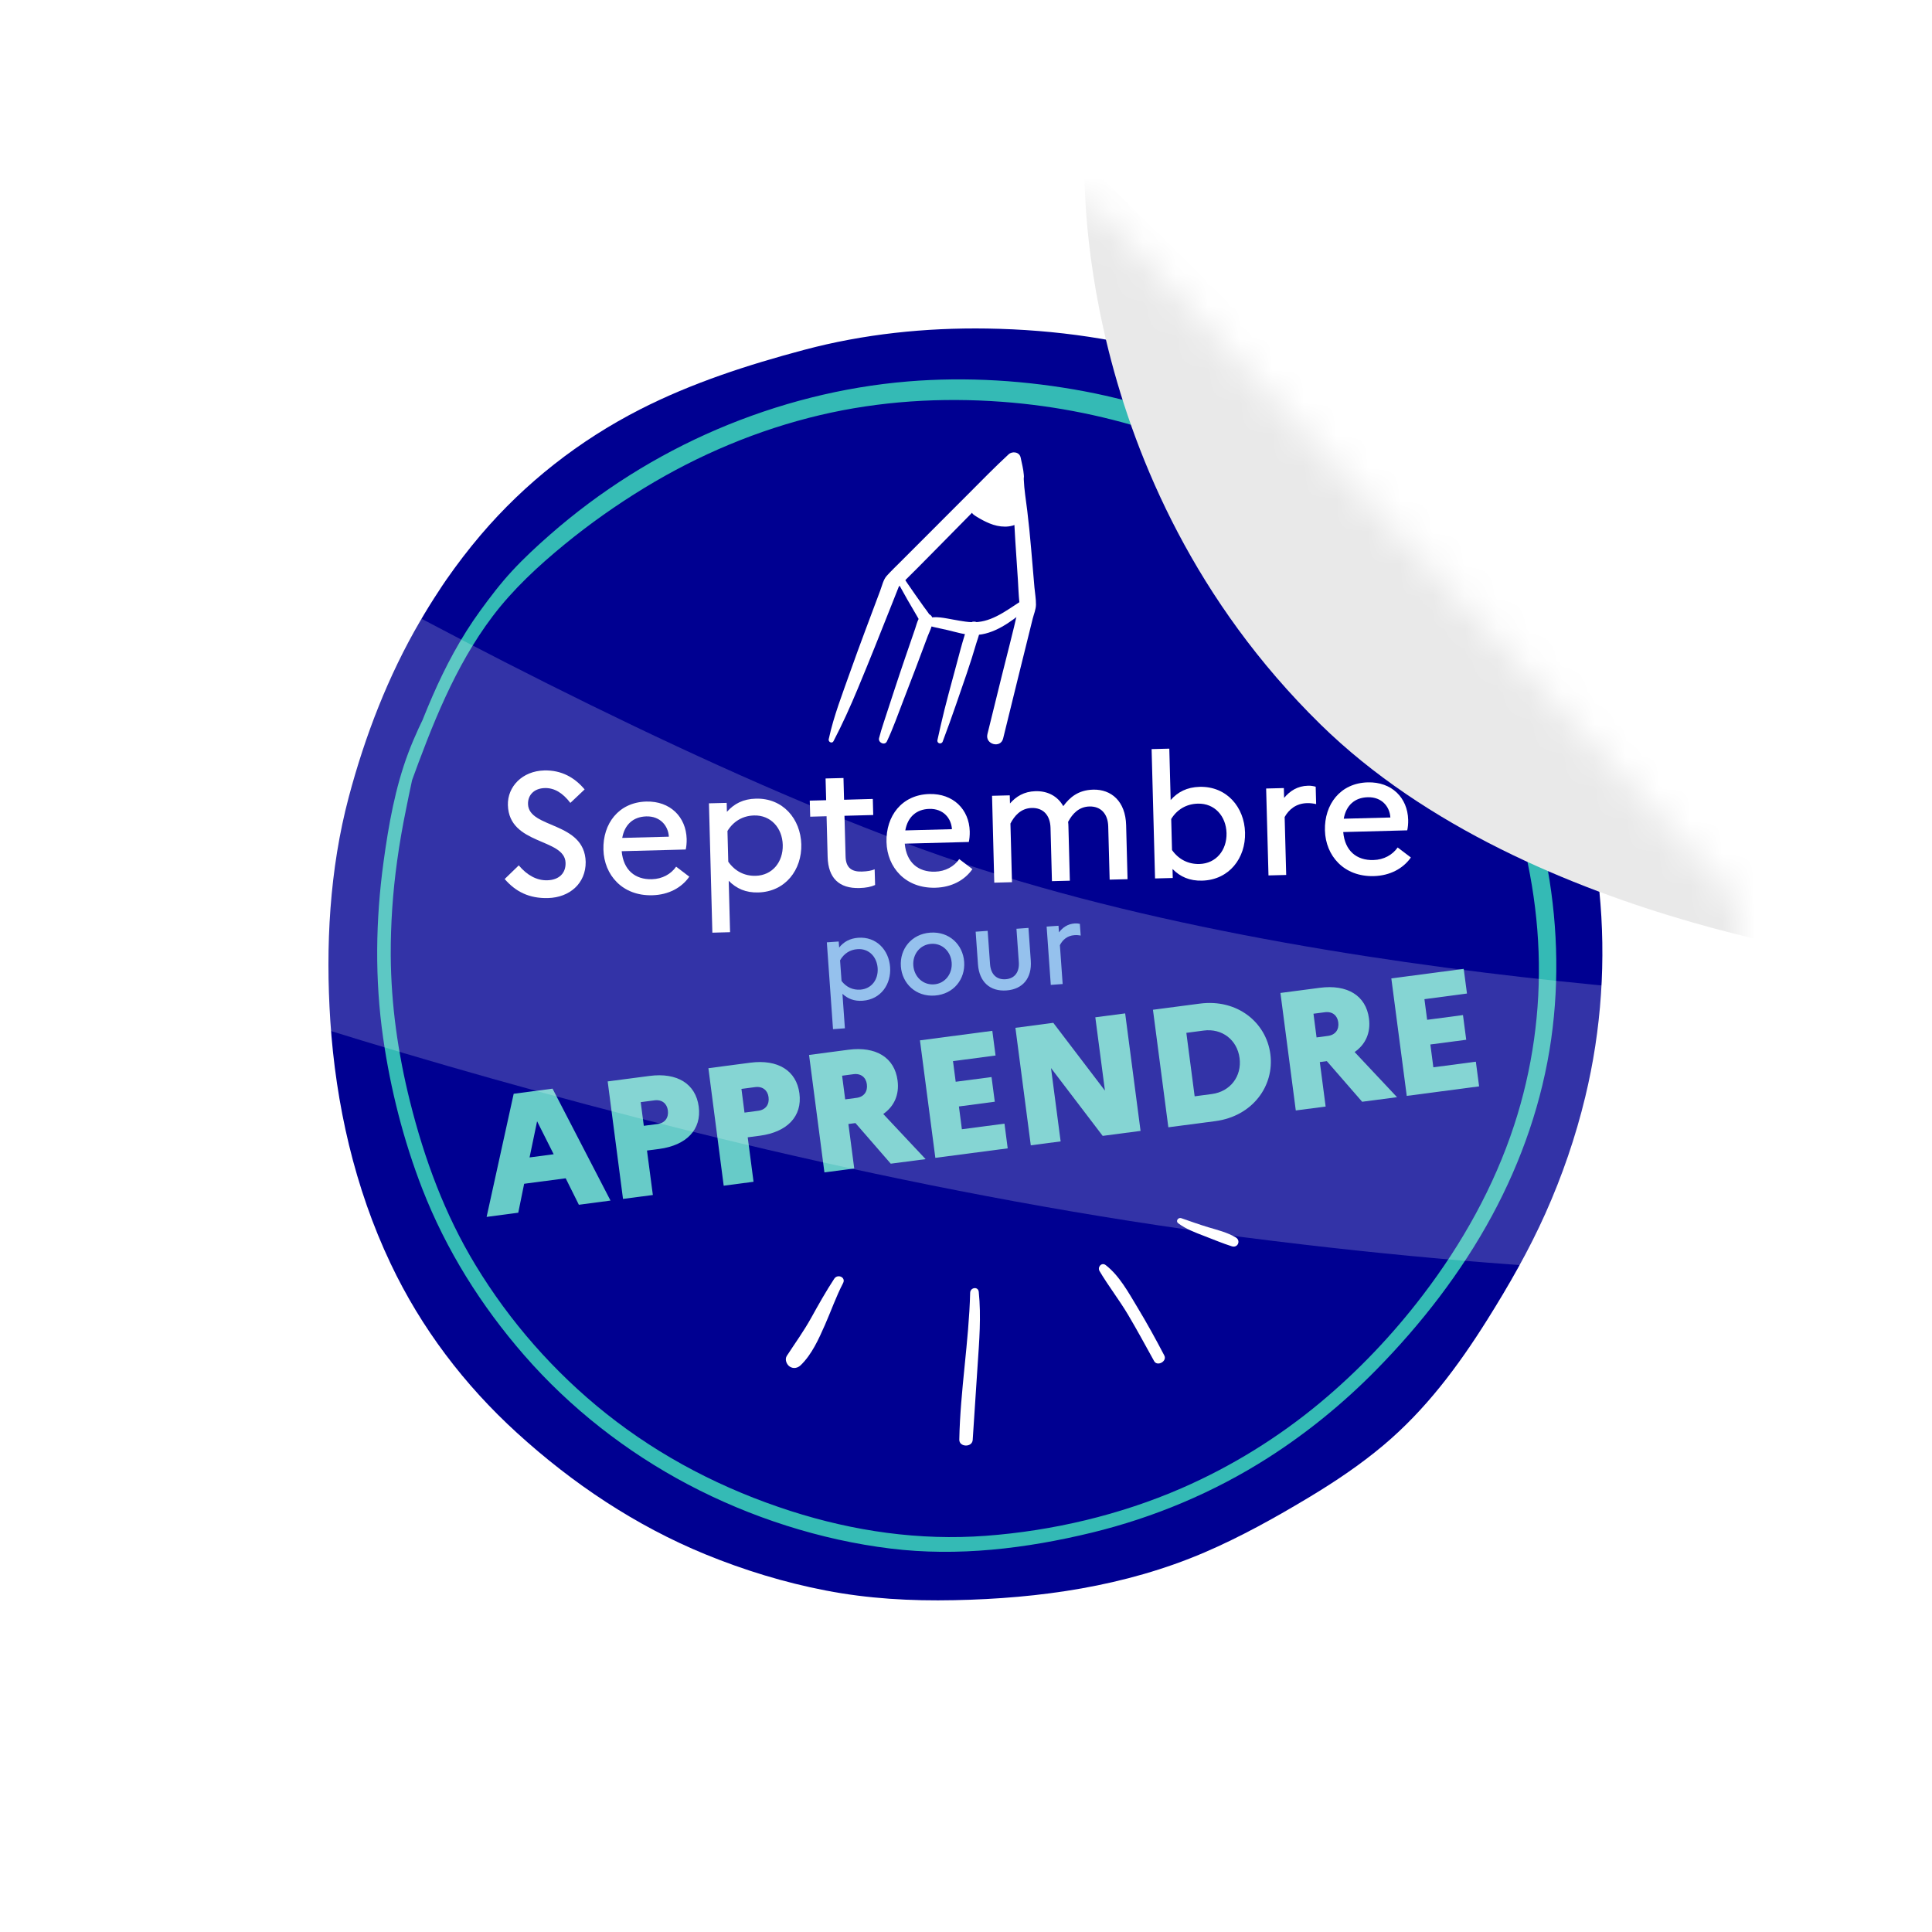 <svg width="60" height="60" viewBox="0 0 60 60" fill="none" xmlns="http://www.w3.org/2000/svg">
<g filter="url(#filter0_d_675_5702)">
<mask id="mask0_675_5702" style="mask-type:alpha" maskUnits="userSpaceOnUse" x="6" y="4" width="48" height="48">
<path d="M30 4C31.346 4 32.666 4.112 33.951 4.325L53.905 25.917L53.908 25.913C53.968 26.601 54 27.297 54 28C54 41.255 43.255 52 30 52C16.745 52 6 41.255 6 28C6 14.745 16.745 4 30 4Z" fill="#FF0202"/>
</mask>
<g mask="url(#mask0_675_5702)">
<circle cx="30" cy="28" r="24" fill="white"/>
<path d="M48.565 20.841C48.171 19.754 47.684 18.696 47.093 17.703C46.471 16.654 45.743 15.668 44.963 14.732C44.216 13.836 43.415 12.97 42.533 12.206C40.909 10.799 38.962 9.823 36.923 9.176C34.9 8.534 32.777 8.237 30.658 8.203C28.746 8.173 26.821 8.372 24.97 8.866C23.223 9.332 21.485 9.893 19.87 10.718C17.984 11.683 16.31 12.993 14.933 14.609C14.552 15.057 14.194 15.525 13.858 16.008C13.775 16.127 13.696 16.247 13.619 16.367C13.417 16.672 13.227 16.981 13.05 17.285C12.056 18.983 11.335 20.857 10.83 22.757C10.234 25.001 10.107 27.392 10.258 29.702C10.428 32.296 11.014 34.891 12.132 37.244C13.081 39.247 14.42 41.009 16.054 42.498C17.781 44.073 19.739 45.382 21.904 46.27C23.108 46.763 24.363 47.147 25.642 47.394C26.962 47.65 28.29 47.723 29.633 47.695C32.282 47.643 34.949 47.265 37.4 46.215C38.533 45.729 39.626 45.119 40.682 44.483C41.477 44.004 42.25 43.484 42.961 42.886C44.275 41.781 45.283 40.43 46.192 38.981C46.858 37.919 47.481 36.832 47.993 35.687C48.515 34.521 48.932 33.307 49.231 32.067C49.736 29.979 49.882 27.8 49.668 25.662C49.502 24.018 49.127 22.392 48.565 20.841Z" fill="#000091"/>
<path d="M25.678 27.265L26.047 27.239L26.061 27.426C26.203 27.249 26.39 27.143 26.652 27.123C27.219 27.082 27.606 27.506 27.643 28.035C27.68 28.564 27.358 29.038 26.791 29.079C26.529 29.098 26.328 29.017 26.163 28.864L26.239 29.935L25.87 29.962L25.678 27.265ZM26.089 27.825L26.135 28.465C26.282 28.657 26.487 28.751 26.72 28.734C27.067 28.709 27.281 28.419 27.256 28.064C27.23 27.708 26.978 27.451 26.63 27.477C26.394 27.492 26.204 27.618 26.089 27.825Z" fill="#7AB1E8"/>
<path d="M29.943 27.871C29.982 28.406 29.618 28.876 29.03 28.918C28.445 28.96 28.016 28.547 27.977 28.011C27.939 27.475 28.306 27.005 28.891 26.964C29.478 26.922 29.905 27.335 29.943 27.871ZM29.555 27.898C29.53 27.546 29.259 27.287 28.918 27.312C28.571 27.337 28.339 27.635 28.364 27.983C28.39 28.332 28.66 28.595 29.008 28.57C29.349 28.546 29.58 28.243 29.555 27.898Z" fill="#7AB1E8"/>
<path d="M31.567 26.844L31.94 26.817L32.012 27.834C32.05 28.377 31.762 28.723 31.256 28.759C30.746 28.795 30.412 28.495 30.372 27.952L30.3 26.935L30.673 26.908L30.747 27.944C30.77 28.256 30.948 28.431 31.232 28.411C31.507 28.392 31.663 28.192 31.64 27.88L31.567 26.844Z" fill="#7AB1E8"/>
<path d="M32.504 26.776L32.873 26.75L32.887 26.955C33.002 26.806 33.153 26.695 33.376 26.678C33.434 26.674 33.488 26.68 33.536 26.691L33.562 27.054C33.504 27.044 33.446 27.037 33.37 27.042C33.14 27.058 32.999 27.191 32.916 27.353L33.002 28.56L32.633 28.587L32.504 26.776Z" fill="#7AB1E8"/>
<path d="M15.953 31.968L17.16 31.809L18.96 35.285L17.977 35.415L17.568 34.593L16.278 34.763L16.095 35.662L15.112 35.792L15.953 31.968ZM17.195 33.846L16.68 32.822L16.446 33.945L17.195 33.846Z" fill="#67CBC8"/>
<path d="M18.872 31.584L20.173 31.414C21.026 31.302 21.606 31.655 21.7 32.369C21.792 33.078 21.322 33.569 20.469 33.682L20.093 33.731L20.275 35.112L19.348 35.233L18.872 31.584ZM19.898 32.228L19.994 32.963L20.421 32.907C20.654 32.876 20.771 32.708 20.741 32.483C20.713 32.274 20.559 32.141 20.325 32.172L19.898 32.228Z" fill="#67CBC8"/>
<path d="M22 31.174L23.3 31.003C24.154 30.891 24.734 31.244 24.827 31.958C24.919 32.667 24.45 33.158 23.596 33.271L23.221 33.32L23.402 34.701L22.475 34.823L22 31.174ZM23.026 31.817L23.121 32.553L23.548 32.496C23.782 32.465 23.898 32.297 23.868 32.072C23.841 31.863 23.686 31.73 23.451 31.761L23.026 31.817Z" fill="#67CBC8"/>
<path d="M25.126 30.762L26.348 30.601C27.202 30.489 27.782 30.842 27.875 31.556C27.933 31.999 27.769 32.359 27.43 32.596L28.746 33.998L27.663 34.139L26.567 32.878L26.348 32.907L26.529 34.288L25.603 34.41L25.126 30.762ZM26.152 31.407L26.248 32.142L26.601 32.095C26.835 32.064 26.951 31.896 26.921 31.671C26.894 31.462 26.739 31.329 26.505 31.36L26.152 31.407Z" fill="#67CBC8"/>
<path d="M28.57 30.309L30.817 30.013L30.918 30.78L29.596 30.954L29.68 31.595L30.793 31.449L30.894 32.215L29.78 32.362L29.872 33.07L31.195 32.896L31.295 33.663L29.048 33.958L28.57 30.309Z" fill="#67CBC8"/>
<path d="M31.535 29.92L32.711 29.765L34.315 31.871L34.016 29.593L34.943 29.472L35.421 33.121L34.245 33.276L32.64 31.169L32.939 33.447L32.012 33.569L31.535 29.92Z" fill="#67CBC8"/>
<path d="M35.806 29.359L37.262 29.168C38.423 29.015 39.324 29.75 39.452 30.736C39.582 31.721 38.901 32.666 37.741 32.818L36.284 33.009L35.806 29.359ZM36.843 30.076L37.101 32.047L37.636 31.976C38.208 31.9 38.57 31.424 38.496 30.86C38.422 30.292 37.95 29.929 37.379 30.005L36.843 30.076Z" fill="#67CBC8"/>
<path d="M39.765 28.837L40.988 28.677C41.842 28.565 42.422 28.918 42.515 29.631C42.573 30.075 42.408 30.435 42.069 30.672L43.386 32.074L42.303 32.216L41.206 30.955L40.988 30.984L41.169 32.365L40.242 32.486L39.765 28.837ZM40.791 29.482L40.887 30.218L41.241 30.171C41.475 30.14 41.591 29.971 41.561 29.747C41.533 29.538 41.379 29.404 41.144 29.436L40.791 29.482Z" fill="#67CBC8"/>
<path d="M43.209 28.385L45.457 28.089L45.558 28.855L44.237 29.03L44.321 29.671L45.434 29.524L45.535 30.291L44.421 30.437L44.514 31.146L45.834 30.972L45.935 31.738L43.688 32.034L43.209 28.385Z" fill="#67CBC8"/>
<path d="M16.111 24.875C16.366 25.179 16.67 25.348 16.996 25.338C17.365 25.329 17.573 25.114 17.564 24.798C17.544 24.022 15.806 24.255 15.773 23.002C15.758 22.429 16.222 21.945 16.9 21.927C17.44 21.913 17.847 22.148 18.156 22.516L17.713 22.935C17.485 22.636 17.225 22.465 16.919 22.474C16.593 22.482 16.391 22.686 16.398 22.97C16.418 23.741 18.155 23.502 18.189 24.766C18.196 25.436 17.689 25.872 17.02 25.89C16.433 25.905 16.014 25.692 15.673 25.299L16.111 24.875Z" fill="white"/>
<path d="M20.259 25.803C19.329 25.829 18.761 25.173 18.74 24.386C18.718 23.578 19.215 22.916 20.07 22.893C20.813 22.874 21.306 23.37 21.325 24.055C21.328 24.178 21.315 24.301 21.296 24.382L19.307 24.435C19.36 25.024 19.727 25.319 20.244 25.305C20.57 25.297 20.839 25.144 20.998 24.915L21.407 25.226C21.168 25.57 20.762 25.79 20.259 25.803ZM19.324 24.022L20.772 23.984C20.753 23.646 20.503 23.342 20.071 23.354C19.67 23.365 19.399 23.603 19.324 24.022Z" fill="white"/>
<path d="M22.017 22.948L22.568 22.934L22.575 23.212C22.798 22.96 23.083 22.812 23.473 22.803C24.317 22.78 24.864 23.436 24.885 24.223C24.905 25.009 24.394 25.693 23.549 25.716C23.16 25.727 22.867 25.594 22.631 25.354L22.673 26.95L22.123 26.965L22.017 22.948ZM22.592 23.807L22.617 24.761C22.823 25.055 23.12 25.208 23.468 25.199C23.987 25.186 24.323 24.769 24.309 24.239C24.295 23.71 23.936 23.311 23.419 23.325C23.065 23.334 22.776 23.507 22.592 23.807Z" fill="white"/>
<path d="M25.67 23.349L25.162 23.363L25.148 22.864L25.657 22.851L25.639 22.176L26.195 22.162L26.213 22.837L27.106 22.812L27.119 23.311L26.226 23.335L26.26 24.599C26.269 24.963 26.465 25.076 26.764 25.067C26.946 25.062 27.069 25.037 27.163 24.997L27.177 25.485C27.049 25.541 26.901 25.573 26.692 25.579C26.062 25.596 25.721 25.273 25.703 24.613L25.67 23.349Z" fill="white"/>
<path d="M29.05 25.569C28.12 25.594 27.552 24.939 27.531 24.152C27.51 23.343 28.006 22.682 28.861 22.659C29.604 22.64 30.098 23.136 30.116 23.82C30.119 23.944 30.106 24.067 30.087 24.148L28.098 24.201C28.151 24.79 28.518 25.085 29.036 25.071C29.362 25.062 29.63 24.91 29.79 24.68L30.199 24.991C29.959 25.336 29.552 25.556 29.05 25.569ZM28.115 23.789L29.563 23.751C29.544 23.413 29.295 23.109 28.862 23.121C28.462 23.131 28.189 23.369 28.115 23.789Z" fill="white"/>
<path d="M30.809 22.714L31.359 22.7L31.366 22.952C31.553 22.738 31.8 22.581 32.158 22.571C32.528 22.561 32.842 22.719 33.021 23.036C33.223 22.762 33.484 22.536 33.949 22.523C34.51 22.509 34.954 22.882 34.973 23.627L35.017 25.304L34.461 25.318L34.417 23.663C34.406 23.267 34.181 23.037 33.833 23.046C33.513 23.054 33.309 23.263 33.171 23.524C33.178 23.572 33.18 23.62 33.181 23.674L33.225 25.351L32.669 25.365L32.625 23.71C32.614 23.313 32.395 23.084 32.041 23.092C31.699 23.102 31.501 23.342 31.38 23.576L31.428 25.397L30.878 25.412L30.809 22.714Z" fill="white"/>
<path d="M37.333 25.349C36.944 25.36 36.651 25.228 36.414 24.988L36.421 25.267L35.871 25.281L35.764 21.264L36.314 21.25L36.356 22.846C36.579 22.594 36.864 22.447 37.254 22.436C38.098 22.414 38.646 23.07 38.666 23.856C38.689 24.643 38.177 25.327 37.333 25.349ZM36.373 23.435L36.398 24.399C36.603 24.689 36.902 24.841 37.249 24.832C37.768 24.818 38.104 24.402 38.091 23.872C38.076 23.342 37.718 22.943 37.2 22.958C36.847 22.966 36.552 23.14 36.373 23.435Z" fill="white"/>
<path d="M39.321 22.488L39.871 22.474L39.879 22.779C40.06 22.565 40.291 22.409 40.624 22.401C40.709 22.398 40.79 22.413 40.86 22.432L40.874 22.972C40.788 22.953 40.703 22.94 40.59 22.942C40.248 22.952 40.028 23.139 39.896 23.373L39.944 25.173L39.394 25.187L39.321 22.488Z" fill="white"/>
<path d="M42.666 25.208C41.736 25.233 41.168 24.577 41.147 23.79C41.126 22.982 41.622 22.32 42.477 22.297C43.22 22.277 43.714 22.773 43.732 23.459C43.736 23.582 43.722 23.705 43.703 23.787L41.715 23.84C41.767 24.428 42.134 24.724 42.652 24.709C42.978 24.701 43.246 24.548 43.406 24.319L43.816 24.63C43.574 24.975 43.168 25.194 42.666 25.208ZM41.731 23.426L43.179 23.388C43.16 23.05 42.911 22.747 42.478 22.759C42.076 22.768 41.806 23.006 41.731 23.426Z" fill="white"/>
<path d="M14.114 18.43C13.622 19.405 13.067 20.354 12.681 21.378C12.273 22.461 12.068 23.62 11.912 24.762C11.663 26.579 11.638 28.412 11.898 30.23C12.126 31.822 12.533 33.425 13.116 34.924C13.857 36.826 14.944 38.556 16.283 40.092C17.708 41.727 19.451 43.09 21.368 44.102C23.307 45.125 25.478 45.825 27.655 46.092C29.754 46.349 31.865 46.093 33.91 45.597C35.841 45.127 37.693 44.349 39.37 43.28C40.588 42.503 41.716 41.583 42.73 40.552C44.136 39.124 45.386 37.513 46.34 35.746C47.258 34.046 47.9 32.192 48.173 30.276C48.439 28.404 48.367 26.505 48 24.651C47.624 22.751 46.949 20.893 46.048 19.18C45.2 17.571 44.107 16.084 42.805 14.813C41.567 13.603 40.132 12.591 38.588 11.812C37.042 11.033 35.39 10.477 33.689 10.155C31.887 9.815 30.027 9.695 28.199 9.846C26.157 10.015 24.156 10.528 22.271 11.333C20.381 12.142 18.625 13.251 17.078 14.607C16.671 14.964 16.272 15.333 15.904 15.731C15.541 16.122 15.221 16.545 14.907 16.976C14.311 17.798 13.834 18.694 13.43 19.622C13.052 20.488 12.735 21.377 12.412 22.265C12.335 22.477 12.674 22.569 12.75 22.358C13.41 20.542 14.124 18.691 15.3 17.138C15.938 16.295 16.722 15.571 17.537 14.904C18.317 14.265 19.14 13.685 20.001 13.159C21.691 12.127 23.535 11.348 25.464 10.892C27.32 10.455 29.228 10.337 31.129 10.479C32.812 10.604 34.477 10.944 36.075 11.489C37.642 12.025 39.133 12.782 40.483 13.743C41.855 14.718 43.083 15.918 44.093 17.267C45.206 18.756 46.067 20.422 46.697 22.171C47.322 23.902 47.716 25.718 47.782 27.559C47.848 29.385 47.592 31.209 47.023 32.945C46.398 34.855 45.403 36.629 44.186 38.223C43.251 39.449 42.177 40.58 40.992 41.566C39.694 42.645 38.243 43.543 36.696 44.217C34.788 45.048 32.687 45.542 30.614 45.696C28.554 45.849 26.515 45.555 24.552 44.925C22.474 44.257 20.535 43.262 18.823 41.899C17.215 40.618 15.831 39.044 14.765 37.284C13.809 35.707 13.178 33.99 12.732 32.205C12.361 30.718 12.144 29.204 12.135 27.67C12.131 26.695 12.198 25.719 12.331 24.754C12.406 24.202 12.503 23.653 12.615 23.108C12.732 22.536 12.838 21.966 13.016 21.408C13.338 20.405 13.822 19.471 14.267 18.52C14.311 18.418 14.166 18.33 14.114 18.43Z" fill="#34BAB5"/>
<path d="M25.884 21.02C26.159 20.494 26.407 19.945 26.637 19.392C27.003 18.515 27.353 17.633 27.703 16.75C27.783 16.547 27.863 16.344 27.944 16.141C27.922 16.179 27.901 16.215 27.879 16.252C28.309 15.828 28.735 15.398 29.159 14.967C29.835 14.281 30.511 13.595 31.187 12.909C31.342 12.752 31.493 12.592 31.642 12.429C31.517 12.396 31.392 12.363 31.268 12.33C31.312 12.482 31.353 12.634 31.406 12.783C31.419 12.821 31.43 12.905 31.454 12.933C31.433 12.91 31.424 12.794 31.44 12.915C31.442 12.922 31.443 12.928 31.444 12.935C31.448 12.955 31.45 12.974 31.454 12.993C31.467 13.069 31.467 13.064 31.464 13.134C31.461 13.292 31.468 13.451 31.473 13.609C31.499 14.407 31.558 15.202 31.611 15.998C31.626 16.241 31.634 16.485 31.659 16.726C31.66 16.736 31.655 16.771 31.662 16.777C31.661 16.776 31.685 16.686 31.667 16.73C31.642 16.792 31.632 16.866 31.618 16.93C31.46 17.634 31.274 18.332 31.101 19.032C30.956 19.622 30.81 20.211 30.665 20.801C30.587 21.118 31.075 21.252 31.153 20.935C31.459 19.695 31.761 18.455 32.071 17.215C32.106 17.077 32.172 16.923 32.173 16.778C32.175 16.604 32.142 16.421 32.126 16.247C32.055 15.453 31.999 14.647 31.903 13.866C31.862 13.539 31.806 13.191 31.795 12.896C31.793 12.818 31.792 12.927 31.796 12.837C31.798 12.824 31.798 12.811 31.799 12.797C31.799 12.78 31.798 12.767 31.796 12.751C31.783 12.569 31.733 12.388 31.697 12.209C31.662 12.035 31.439 12.003 31.323 12.11C30.885 12.514 30.471 12.941 30.05 13.362C29.369 14.042 28.688 14.722 28.01 15.404C27.852 15.564 27.686 15.719 27.536 15.886C27.433 16 27.391 16.195 27.338 16.336C27.023 17.181 26.701 18.023 26.4 18.874C26.164 19.543 25.892 20.24 25.745 20.921C25.743 20.933 25.739 20.945 25.736 20.957C25.718 21.044 25.841 21.102 25.884 21.02Z" fill="white"/>
<path d="M30.122 13.66C30.11 13.737 30.126 13.793 30.157 13.864C30.174 13.902 30.189 13.94 30.221 13.97C30.255 14 30.294 14.024 30.333 14.048C30.461 14.128 30.593 14.198 30.732 14.255C31.024 14.377 31.403 14.413 31.673 14.215C31.787 14.131 31.847 14.001 31.788 13.861C31.739 13.745 31.586 13.644 31.456 13.698C31.419 13.714 31.381 13.727 31.342 13.738C31.327 13.743 31.31 13.746 31.294 13.75C31.281 13.752 31.212 13.764 31.267 13.757C31.319 13.75 31.269 13.756 31.256 13.756C31.241 13.756 31.227 13.755 31.214 13.755C31.173 13.753 31.287 13.771 31.241 13.758C31.228 13.755 31.215 13.751 31.203 13.747C31.167 13.738 31.268 13.784 31.233 13.759C31.227 13.755 31.217 13.747 31.209 13.745C31.275 13.773 31.255 13.787 31.234 13.762C31.203 13.725 31.263 13.812 31.252 13.786C31.249 13.777 31.241 13.767 31.237 13.759C31.213 13.723 31.25 13.797 31.249 13.791C31.246 13.77 31.237 13.746 31.232 13.726C31.221 13.679 31.237 13.793 31.236 13.756C31.236 13.744 31.233 13.731 31.233 13.719C31.232 13.692 31.233 13.666 31.236 13.639C31.237 13.627 31.238 13.615 31.239 13.603C31.244 13.549 31.227 13.675 31.237 13.62C31.241 13.591 31.247 13.562 31.253 13.532C31.28 13.417 31.319 13.307 31.364 13.196C31.378 13.16 31.334 13.265 31.361 13.202C31.367 13.189 31.373 13.176 31.379 13.161C31.391 13.134 31.404 13.107 31.418 13.08C31.443 13.03 31.468 12.982 31.497 12.934C31.554 12.838 31.54 12.693 31.456 12.615C31.369 12.534 31.244 12.515 31.137 12.574C30.768 12.776 30.444 13.112 30.23 13.471C30.133 13.634 30.256 13.869 30.453 13.86C30.686 13.85 30.881 13.737 31.042 13.573C31.172 13.444 31.275 13.29 31.401 13.156C31.259 13.119 31.119 13.082 30.978 13.045C31.069 13.327 31.124 13.617 31.252 13.886C31.309 14.005 31.488 14.045 31.596 13.976C31.719 13.896 31.746 13.759 31.686 13.631C31.68 13.618 31.674 13.604 31.668 13.591C31.689 13.636 31.668 13.589 31.663 13.579C31.651 13.548 31.641 13.517 31.63 13.484C31.608 13.421 31.59 13.356 31.572 13.29C31.538 13.162 31.506 13.034 31.467 12.909C31.411 12.732 31.18 12.654 31.044 12.797C30.929 12.917 30.833 13.053 30.719 13.175C30.691 13.204 30.662 13.233 30.631 13.26C30.625 13.266 30.618 13.271 30.612 13.277C30.591 13.293 30.595 13.291 30.624 13.268C30.623 13.277 30.584 13.296 30.576 13.301C30.559 13.31 30.543 13.319 30.526 13.328C30.484 13.352 30.581 13.315 30.52 13.329C30.502 13.334 30.484 13.339 30.465 13.344C30.437 13.349 30.443 13.347 30.484 13.341C30.473 13.343 30.461 13.343 30.45 13.343C30.525 13.472 30.599 13.602 30.673 13.732C30.696 13.696 30.72 13.66 30.745 13.625C30.749 13.619 30.794 13.559 30.772 13.589C30.749 13.618 30.797 13.558 30.802 13.552C30.863 13.478 30.927 13.409 30.994 13.343C31.062 13.277 31.131 13.206 31.209 13.152C31.159 13.187 31.21 13.152 31.221 13.143C31.243 13.128 31.264 13.112 31.287 13.098C31.324 13.074 31.361 13.051 31.401 13.029C31.281 12.909 31.161 12.789 31.041 12.669C30.906 12.895 30.798 13.15 30.739 13.408C30.674 13.695 30.674 14.065 30.973 14.224C31.167 14.328 31.401 14.293 31.605 14.243C31.533 14.072 31.46 13.899 31.388 13.727C31.379 13.732 31.371 13.735 31.363 13.739C31.342 13.749 31.352 13.745 31.389 13.728C31.384 13.725 31.352 13.741 31.347 13.744C31.319 13.755 31.292 13.764 31.263 13.771C31.249 13.775 31.234 13.777 31.22 13.781C31.16 13.796 31.288 13.777 31.227 13.78C31.197 13.781 31.168 13.784 31.139 13.782C31.114 13.782 31.071 13.769 31.05 13.776C31.092 13.782 31.101 13.784 31.08 13.78C31.07 13.779 31.062 13.777 31.052 13.776C31.037 13.774 31.022 13.771 31.007 13.768C30.943 13.756 30.882 13.739 30.821 13.719C30.792 13.709 30.763 13.698 30.736 13.687C30.732 13.686 30.678 13.666 30.716 13.68C30.754 13.695 30.706 13.675 30.698 13.672C30.645 13.648 30.593 13.618 30.54 13.59C30.465 13.55 30.39 13.542 30.307 13.544C30.244 13.55 30.134 13.582 30.122 13.66Z" fill="white"/>
<path d="M27.753 15.823C27.883 16.095 28.029 16.359 28.178 16.619C28.251 16.748 28.326 16.874 28.401 17.001C28.438 17.065 28.475 17.129 28.512 17.192C28.556 17.269 28.598 17.349 28.677 17.395C28.776 17.453 28.928 17.381 28.918 17.257C28.906 17.102 28.78 16.97 28.693 16.848C28.604 16.723 28.517 16.598 28.428 16.474C28.254 16.229 28.084 15.98 27.928 15.722C27.859 15.608 27.697 15.707 27.753 15.823Z" fill="white"/>
<path d="M28.801 17.423C29.073 17.499 29.357 17.544 29.632 17.619C29.91 17.694 30.211 17.751 30.497 17.699C31.065 17.597 31.549 17.184 31.986 16.833C32.115 16.73 31.949 16.523 31.811 16.606C31.364 16.875 30.913 17.262 30.375 17.316C30.115 17.343 29.858 17.286 29.603 17.242C29.35 17.198 29.05 17.122 28.799 17.204C28.698 17.239 28.689 17.392 28.801 17.423Z" fill="white"/>
<path d="M27.544 21.024C27.739 20.613 27.888 20.18 28.053 19.756C28.313 19.089 28.565 18.419 28.815 17.747C28.874 17.589 29.066 17.249 28.897 17.104C28.914 17.166 28.929 17.228 28.946 17.291V17.29C29.03 17.057 28.66 16.956 28.576 17.188V17.189C28.637 17.142 28.699 17.095 28.76 17.048C28.535 17.051 28.479 17.355 28.422 17.52C28.32 17.816 28.22 18.11 28.118 18.405C27.885 19.083 27.666 19.765 27.442 20.446C27.39 20.605 27.341 20.761 27.3 20.923C27.265 21.061 27.476 21.165 27.544 21.024Z" fill="white"/>
<path d="M29.277 21.028C29.424 20.638 29.564 20.248 29.7 19.854C29.916 19.228 30.14 18.6 30.324 17.965C30.366 17.819 30.497 17.526 30.396 17.382C30.402 17.424 30.407 17.466 30.413 17.508V17.507C30.474 17.304 30.158 17.218 30.096 17.419V17.421C30.135 17.382 30.173 17.344 30.212 17.305C30.045 17.372 30 17.592 29.951 17.748C29.865 18.027 29.791 18.308 29.717 18.589C29.545 19.233 29.362 19.877 29.215 20.528C29.182 20.679 29.147 20.831 29.114 20.981C29.088 21.091 29.238 21.13 29.277 21.028Z" fill="white"/>
<path d="M30.129 38.148C30.09 39.672 29.821 41.185 29.792 42.709C29.787 42.946 30.191 42.957 30.208 42.72C30.261 41.95 30.309 41.18 30.36 40.411C30.411 39.649 30.475 38.881 30.396 38.12C30.377 37.942 30.134 37.981 30.129 38.148Z" fill="white"/>
<path d="M34.148 37.475C34.422 37.938 34.756 38.365 35.032 38.829C35.313 39.303 35.575 39.788 35.842 40.27C35.94 40.448 36.254 40.277 36.158 40.095C35.895 39.591 35.621 39.094 35.328 38.608C35.052 38.152 34.767 37.62 34.339 37.289C34.213 37.191 34.074 37.349 34.148 37.475Z" fill="white"/>
<path d="M36.59 35.989C36.829 36.17 37.114 36.275 37.392 36.382C37.678 36.492 37.964 36.612 38.255 36.705C38.442 36.764 38.544 36.527 38.376 36.428C38.116 36.273 37.81 36.199 37.523 36.113C37.241 36.028 36.964 35.928 36.686 35.832C36.591 35.798 36.502 35.922 36.59 35.989Z" fill="white"/>
<path d="M25.908 37.712C25.652 38.102 25.421 38.513 25.195 38.921C24.966 39.336 24.692 39.713 24.435 40.108C24.364 40.216 24.428 40.377 24.526 40.441C24.641 40.515 24.771 40.489 24.868 40.396C25.215 40.059 25.423 39.59 25.617 39.152C25.809 38.717 25.963 38.27 26.183 37.847C26.276 37.667 26.014 37.552 25.908 37.712Z" fill="white"/>
<path d="M66.352 36.683L59.747 29.211C59.747 29.211 42.495 29.008 29.918 24.817C17.34 20.625 -1.706 8.759 -1.706 8.759L0.817 26.821C0.817 26.821 19.44 33.971 38.666 36.429C57.892 38.888 66.352 36.683 66.352 36.683Z" fill="white" fill-opacity="0.2"/>
<g filter="url(#filter1_d_675_5702)">
<path d="M41.006 19.494C33.226 11.863 33.686 2.004 33.686 2.004L59.15 26.978C59.15 26.978 47.533 25.896 41.006 19.494Z" fill="#E9E9E9"/>
</g>
</g>
</g>
<defs>
<filter id="filter0_d_675_5702" x="0" y="0" width="60" height="60" filterUnits="userSpaceOnUse" color-interpolation-filters="sRGB">
<feFlood flood-opacity="0" result="BackgroundImageFix"/>
<feColorMatrix in="SourceAlpha" type="matrix" values="0 0 0 0 0 0 0 0 0 0 0 0 0 0 0 0 0 0 127 0" result="hardAlpha"/>
<feOffset dy="2"/>
<feGaussianBlur stdDeviation="3"/>
<feColorMatrix type="matrix" values="0 0 0 0 0 0 0 0 0 0 0 0 0 0 0.071 0 0 0 0.16 0"/>
<feBlend mode="normal" in2="BackgroundImageFix" result="effect1_dropShadow_675_5702"/>
<feBlend mode="normal" in="SourceGraphic" in2="effect1_dropShadow_675_5702" result="shape"/>
</filter>
<filter id="filter1_d_675_5702" x="31.681" y="1.004" width="29.469" height="28.974" filterUnits="userSpaceOnUse" color-interpolation-filters="sRGB">
<feFlood flood-opacity="0" result="BackgroundImageFix"/>
<feColorMatrix in="SourceAlpha" type="matrix" values="0 0 0 0 0 0 0 0 0 0 0 0 0 0 0 0 0 0 127 0" result="hardAlpha"/>
<feOffset dy="1"/>
<feGaussianBlur stdDeviation="1"/>
<feComposite in2="hardAlpha" operator="out"/>
<feColorMatrix type="matrix" values="0 0 0 0 0 0 0 0 0 0 0 0 0 0 0 0 0 0 0.16 0"/>
<feBlend mode="normal" in2="BackgroundImageFix" result="effect1_dropShadow_675_5702"/>
<feBlend mode="normal" in="SourceGraphic" in2="effect1_dropShadow_675_5702" result="shape"/>
</filter>
</defs>
</svg>
